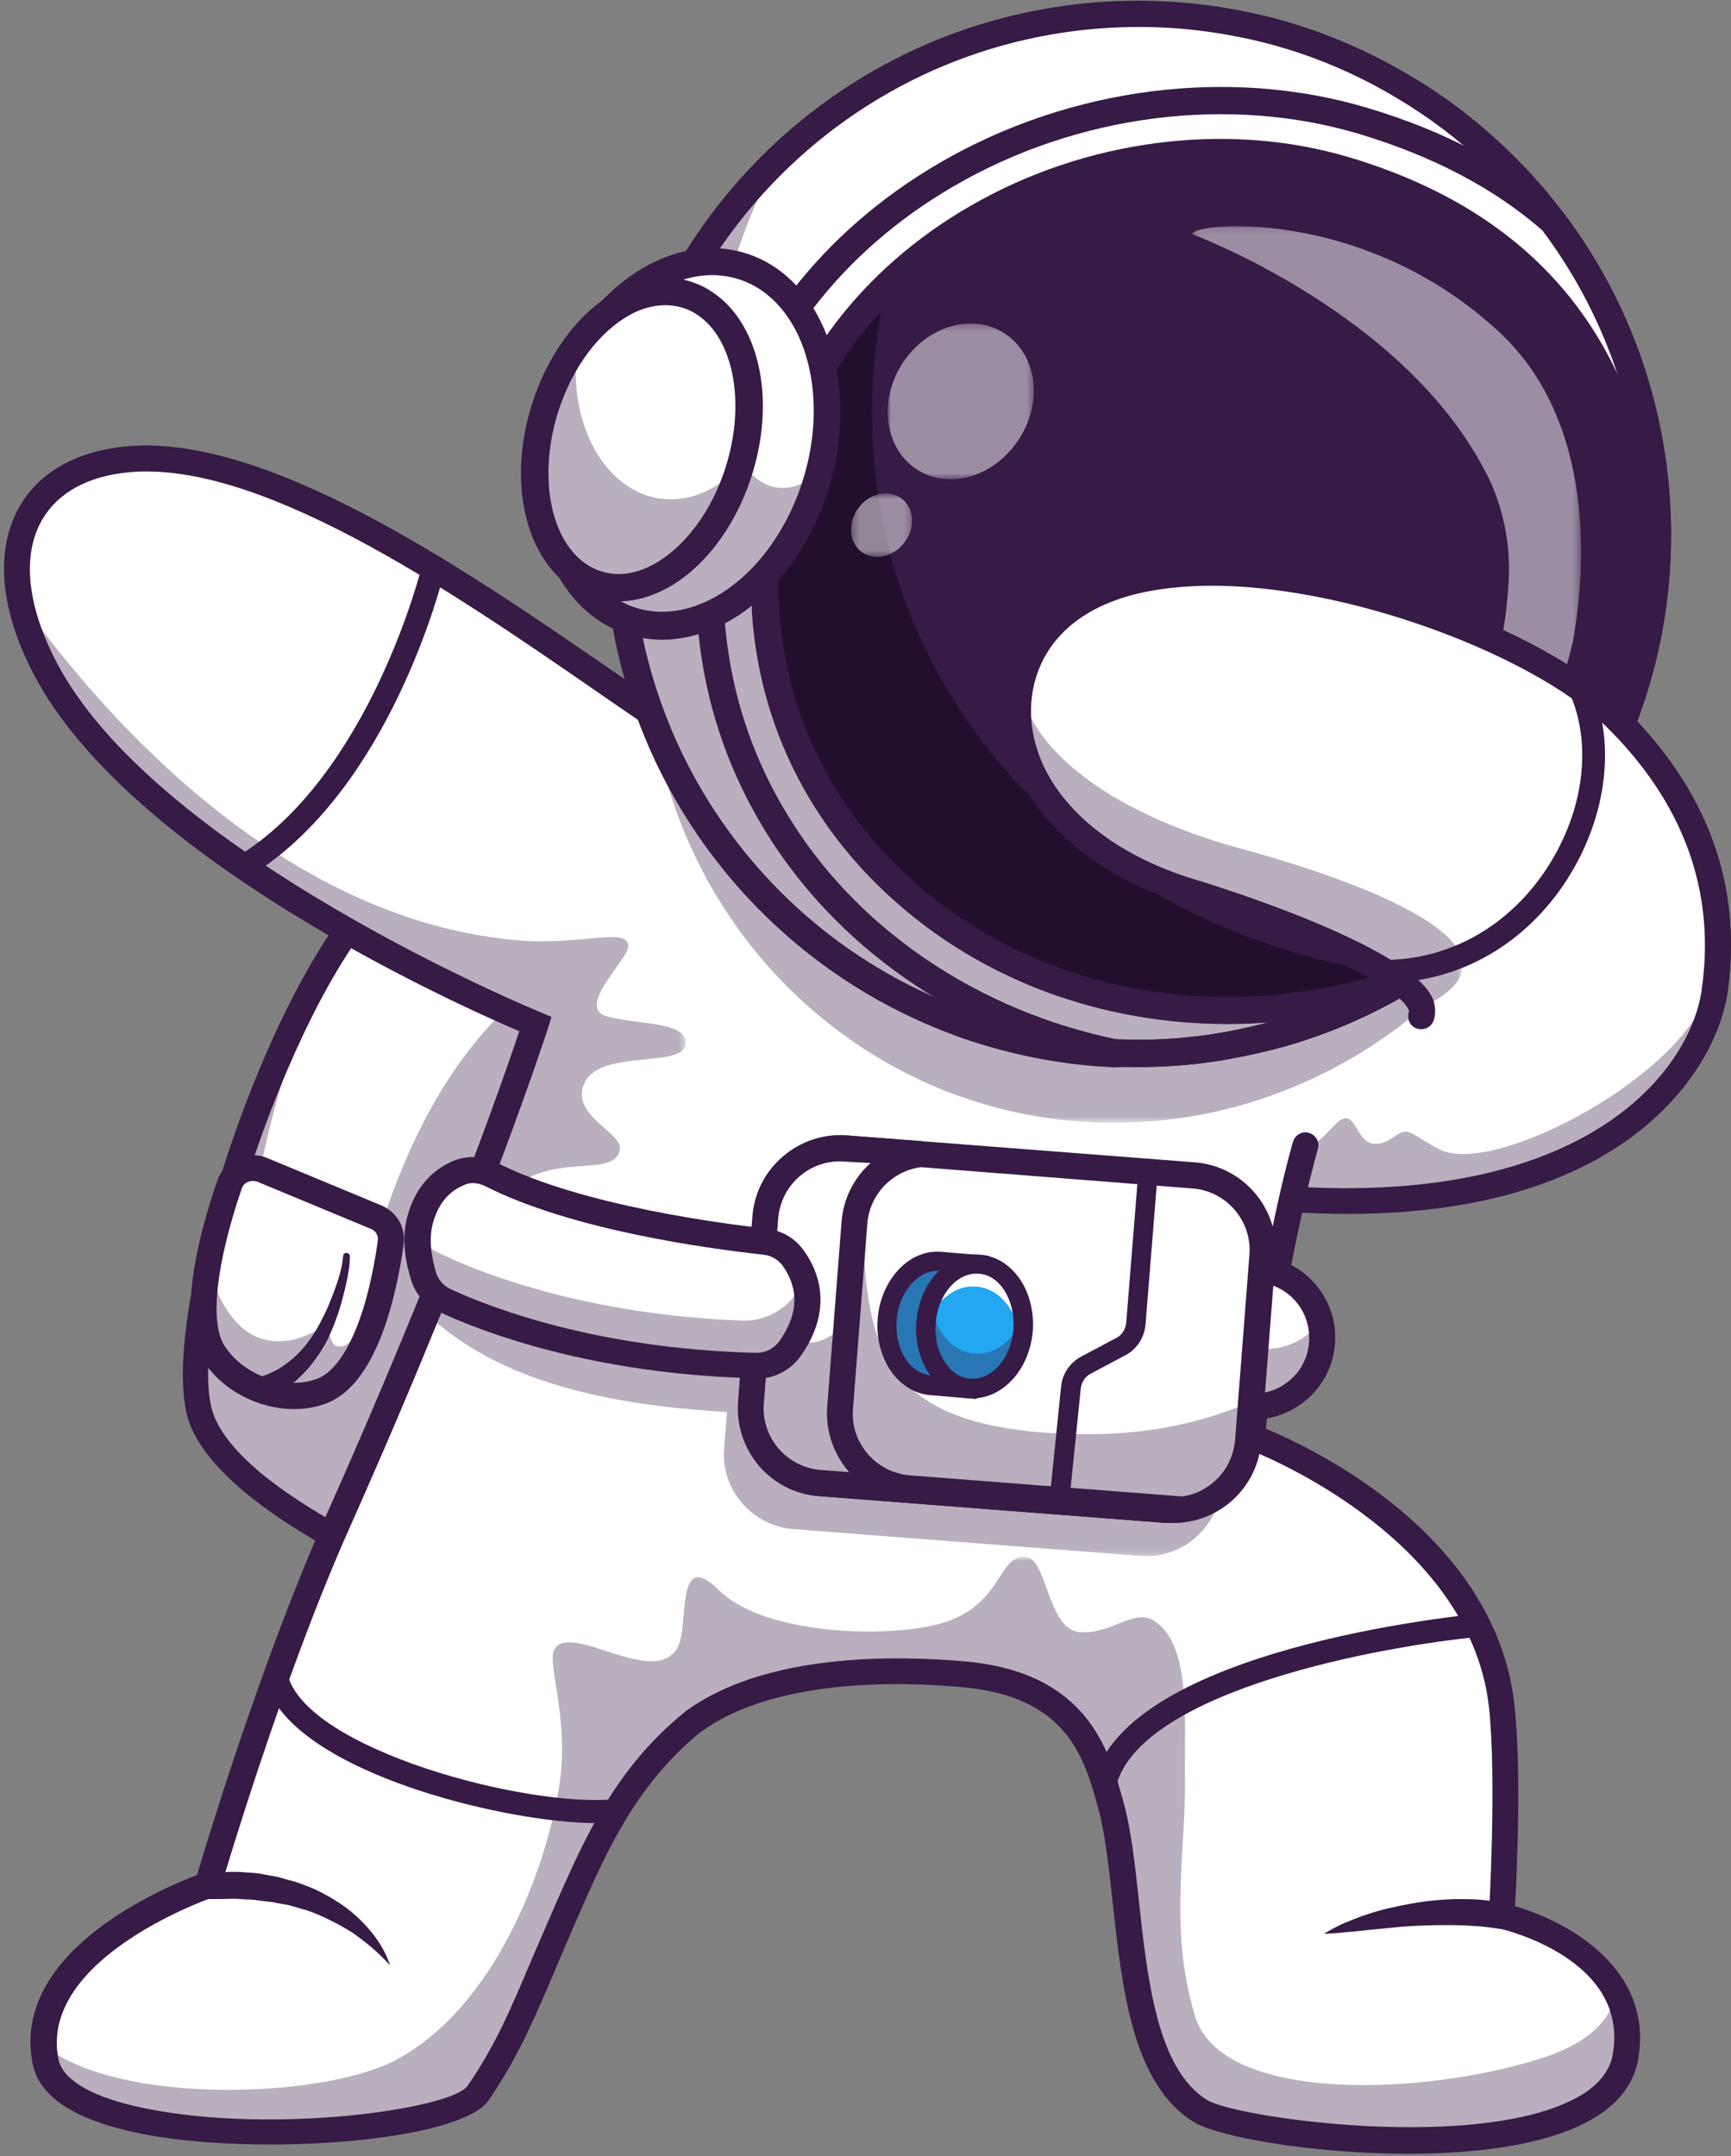 <svg xmlns="http://www.w3.org/2000/svg" width="269" height="335" viewBox="0 0 269 335" fill="none"><rect x="0" y="0" width="269" height="335" fill="#808080" stroke="none"/><path d="M113.305 142.238L110.3 152.922L108.797 158.375L82.588 252.362C82.588 252.362 76.3 250.192 68.064 246.63C66.451 245.907 64.781 245.184 63.056 244.405C50.202 238.45 35.122 229.825 31.449 220.811C25.94 207.344 42.3 156.984 57.547 140.179C64.503 132.444 84.925 135.338 99.059 138.51C100.617 138.844 102.12 139.233 103.511 139.567C109.354 140.958 113.305 142.238 113.305 142.238Z" fill="white"></path><g opacity="0.35"><mask id="mask0_30_817" style="mask-type:luminance" maskUnits="userSpaceOnUse" x="30" y="147" width="81" height="106"><path d="M30.336 147.246H110.3V252.362H30.336V147.246Z" fill="white"></path></mask><g mask="url(#mask0_30_817)"><path d="M110.3 152.922L108.797 158.376L87.986 232.997L82.588 252.362C82.588 252.362 82.477 252.307 82.198 252.251C82.143 252.251 82.032 252.195 81.976 252.14C81.92 252.14 81.809 252.084 81.753 252.084C81.698 252.084 81.642 252.028 81.586 252.028H81.531C81.419 251.973 81.308 251.917 81.141 251.917C81.086 251.917 81.086 251.917 81.03 251.862C80.919 251.806 80.807 251.806 80.696 251.75C80.529 251.695 80.362 251.639 80.195 251.583C80.084 251.528 79.917 251.472 79.806 251.416C79.639 251.361 79.528 251.305 79.361 251.249C79.194 251.194 78.971 251.083 78.804 251.027C78.415 250.86 77.969 250.693 77.524 250.526C77.135 250.359 76.745 250.248 76.3 250.025C75.799 249.858 75.298 249.636 74.742 249.413C72.739 248.634 70.513 247.688 68.064 246.631C67.619 246.408 67.118 246.241 66.618 246.019C66.284 245.852 65.95 245.74 65.616 245.573C64.781 245.184 63.947 244.794 63.056 244.405C50.202 238.451 35.122 229.825 31.449 220.811C26.942 209.737 37.181 173.623 49.478 151.809C41.577 171.731 36.569 194.323 39.963 202.67C41.632 206.788 56.546 199.22 58.549 192.654C63.668 175.682 73.573 154.981 93.383 147.302C93.884 147.079 102.509 151.253 110.3 152.922Z" fill="#371A45"></path></g></g><path d="M83.924 254.978L115.753 140.903L113.917 140.29C113.472 140.124 102.454 136.674 89.878 134.615C72.46 131.777 61.109 133.168 56.045 138.788C40.13 156.317 23.826 207.4 29.613 221.534C36.569 238.562 80.14 253.642 81.976 254.254L83.924 254.978ZM110.801 143.574L81.197 249.747C72.572 246.575 38.739 233.498 33.285 220.032C30.948 214.3 33.063 199.498 38.627 182.359C44.303 164.775 52.15 149.083 58.994 141.515C66.951 132.723 97.501 139.567 110.801 143.574Z" fill="#371A45"></path><path d="M40.742 181.747L58.437 189.092C59.995 189.76 60.941 191.374 60.719 193.099C59.829 199.331 57.102 213.577 49.923 216.192C43.969 218.362 36.401 215.413 33.174 210.127C29.557 204.228 33.452 190.651 35.734 184.029C36.401 181.914 38.739 180.912 40.742 181.747Z" fill="white"></path><g opacity="0.35"><mask id="mask1_30_817" style="mask-type:luminance" maskUnits="userSpaceOnUse" x="31" y="191" width="30" height="26"><path d="M31.672 191.652H60.775V216.86H31.672V191.652Z" fill="white"></path></mask><g mask="url(#mask1_30_817)"><path d="M60.719 193.043C59.829 199.276 57.102 213.521 49.923 216.137C43.969 218.307 36.401 215.358 33.174 210.071C30.948 206.454 31.56 199.888 32.896 193.878C32.729 197.05 33.285 199.832 34.343 201.947C40.575 213.855 50.87 205.619 50.87 205.619C50.87 205.619 51.203 208.569 52.094 209.014C55.822 210.906 59.105 198.274 60.663 191.708C60.775 192.097 60.775 192.598 60.719 193.043Z" fill="#371A45"></path></g></g><path d="M45.694 218.919C47.364 218.919 49.033 218.64 50.591 218.084C58.549 215.19 61.609 201.335 62.722 193.377C63.112 190.762 61.665 188.258 59.216 187.256L41.521 179.911C40.074 179.298 38.405 179.354 36.902 179.966C35.455 180.634 34.343 181.858 33.786 183.361C30.614 192.598 27.609 204.952 31.449 211.184C34.398 215.97 40.13 218.919 45.694 218.919ZM39.295 183.472C39.518 183.472 39.74 183.528 39.963 183.583L57.658 190.929C58.382 191.207 58.827 191.986 58.716 192.765C57.046 204.618 53.485 212.686 49.2 214.244C44.303 216.025 37.737 213.632 34.843 209.014C32.562 205.341 33.619 196.215 37.57 184.641C37.737 184.195 38.071 183.806 38.516 183.639C38.794 183.528 39.017 183.472 39.295 183.472Z" fill="#371A45"></path><path d="M40.297 217.528C40.742 217.416 41.02 217.361 41.354 217.249C41.632 217.138 41.966 217.027 42.244 216.915C42.801 216.637 43.357 216.359 43.914 216.025C44.971 215.357 45.917 214.634 46.752 213.799C48.477 212.13 49.812 210.182 50.87 208.179C51.37 207.122 51.816 206.12 52.205 205.007C52.595 203.95 52.929 202.893 53.207 201.835C53.485 200.778 53.763 199.665 53.986 198.552C54.097 197.996 54.153 197.439 54.264 196.883C54.32 196.326 54.375 195.77 54.375 195.158C54.375 194.88 54.097 194.657 53.819 194.657C53.541 194.657 53.318 194.88 53.318 195.158V195.213C53.262 195.658 53.207 196.215 53.096 196.716C52.984 197.217 52.873 197.773 52.706 198.274C52.428 199.276 52.038 200.333 51.649 201.334C51.259 202.336 50.87 203.338 50.369 204.284C49.924 205.23 49.423 206.176 48.866 207.066C47.753 208.847 46.418 210.405 44.804 211.629C44.025 212.241 43.19 212.798 42.3 213.187C41.855 213.41 41.41 213.577 40.965 213.744C40.742 213.799 40.519 213.855 40.297 213.911C40.074 213.966 39.852 214.022 39.74 214.022C38.739 214.022 37.96 214.857 38.015 215.858C38.015 216.86 38.85 217.639 39.852 217.583C39.963 217.583 40.074 217.583 40.13 217.528H40.297Z" fill="#371A45"></path><path d="M85.871 146.857C83.757 145.799 81.587 144.853 79.416 143.852C77.246 142.906 75.076 141.96 72.85 141.125C70.624 140.29 68.398 139.456 66.061 138.732C63.78 138.009 61.443 137.397 58.938 137.007C57.825 136.84 56.824 137.619 56.657 138.677C56.49 139.79 57.269 140.791 58.326 140.958C58.382 140.958 58.438 140.958 58.438 140.958C60.608 141.125 62.889 141.57 65.115 142.127C67.341 142.628 69.567 143.295 71.793 143.963C74.019 144.631 76.244 145.41 78.415 146.189C80.585 146.968 82.811 147.803 84.981 148.693C85.537 148.916 86.094 148.637 86.316 148.137C86.595 147.691 86.372 147.079 85.871 146.857Z" fill="#371A45"></path><path d="M187.481 153.145C185.256 158.153 182.028 163.161 181.026 165.777L186.257 175.014L192.211 185.475C195.216 185.809 198.054 186.087 200.837 186.254C250.306 189.315 264.83 165.443 266.444 153.98C269.671 131.387 256.761 117.03 250.807 111.187C249.917 110.297 248.859 109.407 247.746 108.516C228.103 92.991 176.575 78.523 161.717 99.168C153.315 110.798 159.102 130.719 185.2 138.566C191.544 140.513 190.264 146.857 187.481 153.145Z" fill="white"></path><g opacity="0.35"><mask id="mask2_30_817" style="mask-type:luminance" maskUnits="userSpaceOnUse" x="181" y="143" width="86" height="44"><path d="M181.026 143.407H266.944V186.533H181.026V143.407Z" fill="white"></path></mask><g mask="url(#mask2_30_817)"><path d="M184.031 159.934C182.696 162.326 181.583 164.385 181.026 165.776L192.211 185.475C248.637 191.986 264.719 166.055 266.444 153.979C267 150.196 267.056 146.69 266.833 143.351C266.778 144.019 265.553 153.033 265.386 153.701C262.27 166.667 232.332 182.916 223.707 178.575C221.593 177.518 219.979 176.238 218.977 175.904C217.197 175.292 216.306 177.852 213.524 177.685C210.964 177.518 210.742 173.233 208.794 173.789C207.236 174.235 205.288 178.074 203.007 177.907L184.031 159.934Z" fill="#371A45"></path></g></g><path d="M209.406 188.591C226.378 188.591 240.345 185.197 250.918 178.464C262.326 171.174 267.445 161.213 268.447 154.313C270.84 137.619 265.386 122.651 252.198 109.796C239.845 97.665 206.902 85.145 182.974 87.204C172.29 88.094 164.611 91.767 160.048 98.055C155.986 103.731 154.984 111.02 157.377 118.032C160.827 128.16 170.732 136.34 184.588 140.569C199.445 145.076 216.807 152.533 218.866 156.762C218.977 156.984 218.977 157.096 218.977 157.151C218.588 158.209 219.089 159.377 220.146 159.767C221.203 160.156 222.372 159.655 222.761 158.598C223.039 157.819 223.262 156.539 222.539 154.981C218.476 146.634 187.148 137.119 185.812 136.729C173.236 132.945 164.277 125.655 161.272 116.808C159.324 111.02 160.103 105.066 163.387 100.448C167.226 95.161 173.904 92.045 183.364 91.266C205.845 89.319 237.897 101.449 249.416 112.745C261.602 124.654 266.666 138.51 264.44 153.813C262.604 166.778 245.187 189.704 192.434 183.583C191.321 183.472 190.319 184.251 190.208 185.364C190.097 186.477 190.876 187.479 191.989 187.59C198.11 188.202 203.897 188.591 209.406 188.591Z" fill="#371A45"></path><path d="M3.181 93.269C3.848 96.942 5.351 100.893 7.632 105.011C24.438 135.282 83.311 159.321 83.311 159.321C83.311 159.321 79.973 169.783 72.739 188.48C72.572 188.925 72.405 189.37 72.238 189.816C70.012 195.547 67.397 202.002 64.447 209.125C60.997 217.472 56.991 226.765 52.483 236.837C41.688 261.099 32.339 293.095 32.339 293.095C32.339 293.095 6.464 301.887 6.853 317.858C6.853 318.693 6.965 319.583 7.132 320.473C10.192 335.832 69.4 332.604 74.352 325.315C80.306 316.634 82.699 309.066 88.542 295.822C92.883 286.028 97.501 275.901 107.629 267.665C119.092 259.262 137.9 259.151 150.031 260.264C167.504 261.878 170.398 272.673 172.624 280.519C176.296 293.541 174.071 320.362 186.535 328.041C193.324 332.215 249.36 338.725 252.643 319.472C253.311 315.577 252.588 312.293 251.141 309.567C246.355 300.608 233.39 297.714 233.39 297.714C233.39 297.714 234.669 276.68 233.39 265.05C230.218 236.447 194.604 223.315 194.604 223.315C194.604 223.315 194.715 220.533 196.051 211.573C197.72 200.5 199.445 191.93 200.781 186.254C202.005 180.801 202.895 177.963 202.895 177.963L206.179 168.336L208.015 162.883L187.426 153.145L109.465 116.307C106.905 114.749 104.123 112.857 101.063 110.798C77.969 95.161 42.189 68.284 18.539 71.623C6.519 73.403 1.01 81.806 3.181 93.269Z" fill="white"></path><g opacity="0.35"><mask id="mask3_30_817" style="mask-type:luminance" maskUnits="userSpaceOnUse" x="3" y="93" width="104" height="98"><path d="M3.181 93.269H106.516V190.15H3.181V93.269Z" fill="white"></path></mask><g mask="url(#mask3_30_817)"><path d="M3.181 93.269C3.849 96.942 5.351 100.893 7.633 105.011C24.438 135.282 83.312 159.321 83.312 159.321C83.312 159.321 79.973 169.783 72.739 188.48L76.523 190.205C80.863 176.739 95.387 184.084 96.333 178.631C96.834 175.904 88.264 173.233 90.935 168.058C93.606 162.883 106.794 166.11 106.572 161.937C106.405 158.709 99.282 159.21 94.385 157.93C89.489 156.65 97.001 149.639 97.557 147.358C98.392 143.796 90.49 146.857 81.03 146.133C42.078 143.128 13.364 107.737 3.181 93.269Z" fill="#371A45"></path></g></g><g opacity="0.35"><mask id="mask4_30_817" style="mask-type:luminance" maskUnits="userSpaceOnUse" x="6" y="241" width="247" height="92"><path d="M6.853 241.901H252.922V332.604H6.853V241.901Z" fill="white"></path></mask><g mask="url(#mask4_30_817)"><path d="M6.853 317.802C6.853 318.637 6.964 319.527 7.131 320.417C10.192 335.776 69.4 332.548 74.352 325.259C80.306 316.578 82.699 309.01 88.542 295.766C92.882 285.972 97.501 275.845 107.629 267.609C119.092 259.206 137.9 259.095 150.031 260.208C167.504 261.822 170.398 272.617 172.624 280.463C176.296 293.485 174.07 320.306 186.535 327.985C193.324 332.159 249.36 338.669 252.643 319.416C253.311 315.52 252.587 312.237 251.141 309.511C250.529 313.183 247.691 317.19 239.455 319.805C221.036 325.648 189.93 326.761 185.756 313.35C181.583 299.94 184.309 287.642 184.142 276.234C184.031 267.164 185.144 255.367 179.246 251.75C176.129 249.858 172.401 254.143 167.56 253.53C162.774 252.918 162.719 242.012 159.324 241.845C155.151 241.622 155.763 249.023 147.026 251.972C139.125 254.643 118.925 254.198 111.747 247.075C104.902 240.287 107.128 252.362 105.347 255.867C101.841 262.601 88.041 251.416 86.038 256.535C85.148 258.872 88.542 267.553 86.873 277.681C84.814 290.368 76.912 312.07 61.22 320.195C50.146 325.926 18.65 327.206 6.853 317.802Z" fill="#371A45"></path></g></g><path d="M218.81 334.608C228.548 334.608 238.342 333.495 245.187 330.378C250.696 327.874 253.867 324.313 254.591 319.806C256.928 306.005 243.907 298.604 235.448 296.156C235.727 290.925 236.45 274.676 235.337 264.827C232.388 238.284 203.619 224.817 196.719 221.979C196.886 220.366 197.219 217.249 198.054 211.852C201.226 190.595 204.787 178.631 204.787 178.519C205.121 177.462 204.509 176.349 203.452 176.015C202.395 175.682 201.282 176.294 200.948 177.351C200.781 177.852 197.331 189.704 194.103 211.24C192.768 220.199 192.601 223.092 192.601 223.204L192.545 224.65L193.936 225.151C194.27 225.262 228.381 238.173 231.386 265.217C232.611 276.513 231.386 297.325 231.386 297.492L231.275 299.216L232.944 299.606C233.779 299.773 253.144 304.392 250.64 319.082C250.139 322.198 247.746 324.758 243.517 326.65C227.157 334.051 191.877 328.932 187.593 326.261C179.802 321.475 178.3 307.452 176.964 295.099C176.352 289.423 175.74 284.025 174.571 279.907L174.516 279.685C172.29 271.783 168.951 259.93 150.254 258.149C139.236 257.148 118.869 256.758 106.46 265.94L106.405 265.996C95.721 274.621 90.99 285.416 86.761 294.876C85.259 298.326 83.924 301.387 82.755 304.113C79.416 312.015 77.023 317.747 72.683 324.035C70.234 327.652 42.523 331.658 22.49 327.541C14.477 325.927 9.747 323.2 9.079 319.917C5.963 304.225 32.673 294.932 32.951 294.82L33.953 294.486L34.231 293.485C34.343 293.151 43.636 261.321 54.264 237.505C75.465 189.927 85.036 160.101 85.148 159.767L85.704 157.986L83.979 157.263C83.423 157.04 25.55 133.168 9.302 103.842C4.46 95.05 3.348 87.093 6.186 81.417C8.356 77.132 12.696 74.35 18.817 73.515C39.295 70.621 70.123 91.823 92.604 107.348C98.391 111.354 103.845 115.083 108.352 117.921C109.298 118.533 110.522 118.199 111.135 117.253C111.747 116.307 111.413 115.083 110.467 114.471C106.015 111.744 100.617 107.96 94.886 104.009C71.848 88.15 40.241 66.392 18.205 69.508C10.748 70.566 5.295 74.071 2.568 79.58C-0.882 86.481 0.287 95.773 5.796 105.79C21.321 133.724 70.624 155.927 80.696 160.212C78.359 167.223 68.788 194.935 50.536 235.78C40.853 257.537 32.284 285.694 30.614 291.315C25.328 293.318 1.623 303.223 5.073 320.64C6.074 325.76 11.639 329.377 21.655 331.436C39.239 335.053 71.459 332.882 75.966 326.261C80.473 319.639 82.978 313.796 86.427 305.671C87.596 302.945 88.876 299.884 90.378 296.49C94.385 287.419 98.948 277.181 108.853 269.112C120.205 260.821 139.403 261.154 149.864 262.156C165.835 263.659 168.506 273.118 170.62 280.742L170.676 280.964C171.733 284.804 172.29 289.979 172.902 295.488C174.349 308.788 175.963 323.812 185.478 329.655C189.039 331.937 203.841 334.608 218.81 334.608Z" fill="#371A45"></path><g opacity="0.35"><mask id="mask5_30_817" style="mask-type:luminance" maskUnits="userSpaceOnUse" x="101" y="87" width="147" height="88"><path d="M101.118 87.148H247.746V174.402H101.118V87.148Z" fill="white"></path></mask><g mask="url(#mask5_30_817)"><path d="M101.118 109.073C104.401 136.84 122.041 159.043 145.579 168.948C146.859 169.505 148.195 170.006 149.53 170.451C153.203 171.731 156.987 172.732 160.882 173.4C164.11 173.956 167.393 174.29 170.732 174.402C174.571 174.513 178.522 174.346 182.473 173.845C183.753 173.678 185.033 173.456 186.257 173.233C186.313 173.233 186.313 173.233 186.368 173.233C188.984 172.732 191.599 172.12 194.103 171.341C198.332 170.061 202.339 168.448 206.178 166.5C213.691 162.716 220.479 157.652 226.267 151.698C237.897 139.734 245.632 123.93 247.691 106.736C228.047 91.266 176.519 76.742 161.661 97.387C153.259 109.017 159.046 128.939 185.144 136.785C191.543 138.732 190.208 145.076 187.426 151.364L109.465 114.526C106.961 112.968 104.179 111.132 101.118 109.073Z" fill="#371A45"></path></g></g><path d="M234.002 139.901C224.486 149.472 212.522 156.706 198.945 160.546C196.162 161.325 193.38 161.993 190.486 162.494C189.095 162.716 187.648 162.939 186.202 163.106C181.861 163.606 177.576 163.773 173.347 163.606C169.675 163.439 166.113 163.05 162.608 162.438C158.378 161.659 154.205 160.601 150.198 159.21C148.752 158.709 147.305 158.153 145.858 157.541C119.76 146.69 100.117 122.428 96.611 92.379C91.38 48.085 123.099 7.964 167.393 2.733C175.907 1.731 184.31 2.121 192.323 3.679C193.269 3.846 194.215 4.068 195.105 4.291C197.609 4.847 200.058 5.571 202.45 6.35C208.015 8.186 213.301 10.69 218.254 13.639C223.206 16.589 227.881 20.095 232.054 24.045C233.39 25.325 234.67 26.605 235.949 27.941C237.841 29.944 239.622 32.058 241.291 34.284C249.638 45.358 255.259 58.713 256.984 73.459C259.989 98.945 250.807 123.04 234.002 139.901Z" fill="white"></path><path d="M176.742 163.829C179.914 163.829 183.085 163.662 186.257 163.272C187.815 163.105 189.262 162.883 190.542 162.66C193.38 162.159 196.218 161.547 199.056 160.713C212.3 156.929 224.431 149.806 234.169 140.012C251.753 122.372 260.156 98.055 257.262 73.404C255.593 59.102 250.139 45.525 241.514 34.117C239.9 31.947 238.064 29.777 236.172 27.718C234.948 26.382 233.612 25.047 232.277 23.823C228.048 19.872 223.373 16.366 218.421 13.361C213.413 10.356 208.071 7.908 202.562 6.016C200.169 5.237 197.665 4.513 195.216 3.957C194.215 3.734 193.324 3.512 192.378 3.345C184.198 1.731 175.796 1.453 167.393 2.399C123.043 7.63 91.213 47.917 96.444 92.268C99.838 121.315 118.758 146.356 145.802 157.597C147.249 158.209 148.696 158.765 150.143 159.266C154.205 160.713 158.378 161.77 162.608 162.549C166.169 163.161 169.842 163.606 173.403 163.718C174.46 163.829 175.629 163.829 176.742 163.829ZM233.835 139.734C224.152 149.472 212.077 156.595 198.889 160.323C196.107 161.102 193.269 161.77 190.431 162.215C189.151 162.438 187.76 162.66 186.202 162.827C181.917 163.328 177.632 163.495 173.403 163.328C169.842 163.161 166.225 162.772 162.663 162.16C158.49 161.436 154.316 160.323 150.254 158.932C148.807 158.431 147.36 157.875 145.914 157.263C118.981 146.078 100.172 121.148 96.778 92.268C91.603 48.14 123.266 8.075 167.338 2.844C175.684 1.842 184.087 2.176 192.211 3.79C193.102 3.957 193.992 4.179 194.994 4.402C197.442 4.959 199.946 5.682 202.339 6.461C207.848 8.297 213.134 10.746 218.143 13.751C223.095 16.7 227.714 20.206 231.943 24.157C233.278 25.436 234.614 26.716 235.838 28.052C237.73 30.111 239.511 32.225 241.18 34.395C249.75 45.747 255.147 59.269 256.817 73.459C259.655 98.055 251.308 122.205 233.835 139.734Z" fill="#371A45"></path><g opacity="0.35"><mask id="mask6_30_817" style="mask-type:luminance" maskUnits="userSpaceOnUse" x="96" y="24" width="152" height="140"><path d="M96.055 24.546H247.357V163.662H96.055V24.546Z" fill="white"></path></mask><g mask="url(#mask6_30_817)"><path d="M96.611 92.323C100.117 122.372 119.76 146.634 145.858 157.485C147.305 158.097 148.752 158.654 150.198 159.155C154.205 160.546 158.378 161.659 162.608 162.382C166.113 162.994 169.73 163.384 173.347 163.551C177.576 163.718 181.861 163.551 186.202 163.05C187.648 162.883 189.04 162.66 190.486 162.438C193.38 161.937 196.162 161.269 198.945 160.49C212.522 156.65 224.431 149.416 234.002 139.845C239.233 134.614 243.74 128.605 247.357 122.15C238.064 131.053 226.601 137.842 213.635 141.459C210.853 142.238 208.071 142.906 205.177 143.407C203.786 143.629 202.339 143.852 200.892 144.019C196.552 144.52 192.267 144.687 188.038 144.52C184.365 144.353 180.804 143.963 177.298 143.351C173.069 142.572 168.896 141.515 164.889 140.123C163.442 139.623 161.995 139.066 160.549 138.454C134.45 127.603 114.807 103.341 111.302 73.292C109.243 55.764 112.971 38.847 120.984 24.546C103.289 41.462 93.495 66.169 96.611 92.323Z" fill="#371A45"></path></g></g><path d="M176.742 165.276C179.969 165.276 183.197 165.109 186.424 164.719C188.038 164.497 189.485 164.33 190.765 164.107C193.658 163.606 196.552 162.939 199.39 162.16C212.856 158.32 225.21 151.03 235.115 141.07C252.977 123.096 261.547 98.389 258.597 73.292C256.872 58.769 251.363 44.913 242.571 33.338C240.902 31.112 239.066 28.942 237.118 26.828C235.838 25.492 234.503 24.157 233.167 22.821C228.882 18.815 224.152 15.197 219.089 12.193C213.969 9.132 208.571 6.628 202.951 4.736C200.503 3.901 197.999 3.234 195.439 2.621C194.437 2.399 193.491 2.176 192.545 2.009C184.254 0.396 175.684 0.062 167.115 1.063C121.986 6.35 89.6 47.417 94.886 92.546C98.336 122.094 117.59 147.58 145.135 159.043C146.581 159.655 148.084 160.212 149.531 160.713C153.704 162.159 157.933 163.272 162.218 164.051C165.891 164.719 169.563 165.109 173.18 165.22C174.46 165.276 175.573 165.276 176.742 165.276ZM232.833 138.732C223.318 148.304 211.465 155.259 198.499 158.932C195.773 159.711 192.99 160.323 190.208 160.824C188.928 161.047 187.593 161.269 186.035 161.436C181.861 161.937 177.632 162.104 173.459 161.937C169.953 161.77 166.391 161.436 162.886 160.768C158.768 160.045 154.706 158.988 150.699 157.597C149.252 157.096 147.861 156.539 146.47 155.983C120.038 144.965 101.563 120.536 98.225 92.101C93.105 48.752 124.212 9.41 167.56 4.291C175.796 3.345 183.976 3.623 191.989 5.181C192.879 5.348 193.769 5.515 194.715 5.793C197.164 6.35 199.557 7.017 201.894 7.852C207.292 9.633 212.522 12.081 217.419 15.031C222.26 17.924 226.823 21.374 230.941 25.27C232.277 26.494 233.557 27.829 234.781 29.109C236.673 31.112 238.398 33.227 240.012 35.342C248.414 46.471 253.756 59.77 255.37 73.737C258.208 97.777 249.972 121.482 232.833 138.732Z" fill="#371A45"></path><path d="M176.742 165.777C179.969 165.777 183.252 165.61 186.48 165.22C188.094 164.997 189.54 164.831 190.876 164.552C193.77 164.052 196.719 163.384 199.557 162.605C213.134 158.765 225.544 151.42 235.504 141.403C253.478 123.318 262.103 98.5 259.098 73.237C257.373 58.602 251.809 44.746 242.961 33.06C241.291 30.834 239.455 28.664 237.508 26.549C236.228 25.214 234.892 23.823 233.501 22.543C229.161 18.481 224.431 14.864 219.311 11.859C214.192 8.798 208.738 6.238 203.062 4.346C200.614 3.512 198.054 2.788 195.55 2.232C194.549 2.009 193.603 1.787 192.657 1.62C184.31 0.006 175.684 -0.328 167.115 0.674C121.707 6.016 89.154 47.306 94.496 92.657C98.002 122.372 117.367 148.025 145.023 159.544C146.47 160.156 147.973 160.713 149.475 161.269C153.648 162.716 157.933 163.829 162.218 164.608C165.891 165.276 169.619 165.665 173.292 165.832C174.405 165.721 175.573 165.777 176.742 165.777ZM232.499 138.399C223.039 147.914 211.242 154.87 198.388 158.487C195.661 159.266 192.879 159.878 190.152 160.379C188.873 160.601 187.537 160.824 185.979 160.991C181.806 161.492 177.632 161.659 173.459 161.436C169.953 161.325 166.447 160.935 162.997 160.323C158.935 159.6 154.873 158.542 150.922 157.151C149.531 156.651 148.084 156.094 146.693 155.538C120.428 144.631 102.064 120.313 98.725 92.045C93.662 48.975 124.601 9.855 167.616 4.736C175.796 3.79 183.976 4.068 191.878 5.626C192.768 5.793 193.658 5.96 194.604 6.183C197.053 6.739 199.445 7.407 201.783 8.186C207.125 9.967 212.3 12.36 217.197 15.309C222.038 18.202 226.545 21.597 230.663 25.492C231.999 26.716 233.278 27.996 234.447 29.276C236.339 31.279 238.064 33.394 239.622 35.453C248.025 46.526 253.255 59.715 254.925 73.57C257.707 97.665 249.527 121.259 232.499 138.399Z" fill="#371A45"></path><path d="M217.642 152.588C162.886 170.896 107.852 130.107 120.706 74.405C129.442 36.51 173.347 15.809 209.184 26.605C235.282 34.451 257.318 53.482 256.26 97.276C256.26 97.276 252.81 116.585 244.018 127.547C235.282 138.51 224.931 147.691 224.931 147.691L217.642 152.588Z" fill="#371A45"></path><path d="M120.706 74.405C107.852 130.107 162.886 170.896 217.642 152.588L219.144 151.587C166.558 145.799 125.658 101.227 137.622 44.634C129.442 52.648 123.432 62.719 120.706 74.405Z" fill="#220F2D"></path><path d="M176.742 165.777C179.969 165.777 183.252 165.61 186.48 165.22C188.094 164.998 189.54 164.831 190.876 164.552C193.769 164.052 196.719 163.384 199.557 162.605C213.134 158.765 225.544 151.42 235.504 141.404C253.478 123.318 262.103 98.5 259.098 73.237C257.373 58.602 251.809 44.746 242.961 33.06L242.85 32.893L242.683 32.726C234.614 25.715 224.486 20.317 212.467 16.756C191.098 10.356 166.28 13.528 146.081 25.27C127.495 36.065 114.807 52.648 110.356 72.068C105.514 93.158 108.742 113.302 119.76 130.441C131.279 148.359 150.644 161.214 172.958 165.721L173.292 165.777C174.405 165.721 175.573 165.777 176.742 165.777ZM232.499 138.399C223.039 147.914 211.242 154.87 198.388 158.487C195.661 159.266 192.879 159.878 190.152 160.379C188.873 160.602 187.537 160.824 185.979 160.991C181.861 161.492 177.743 161.659 173.626 161.492C152.536 157.152 134.172 145.021 123.321 128.104C112.915 111.967 109.91 92.936 114.473 73.014C118.703 54.762 130.667 39.126 148.195 28.942C167.393 17.757 190.987 14.752 211.242 20.818C222.539 24.212 232.165 29.221 239.678 35.787C247.969 46.805 253.2 59.937 254.814 73.738C257.707 97.666 249.527 121.26 232.499 138.399Z" fill="#371A45"></path><path d="M190.765 159.099C199.891 159.099 209.184 157.597 218.31 154.536L218.588 154.425L226.378 149.25C226.823 148.86 236.951 139.79 245.743 128.827C254.702 117.587 258.264 98.389 258.375 97.61L258.431 97.276C259.376 58.935 243.016 34.451 209.851 24.491C190.82 18.759 168.673 21.597 150.588 32.114C134.005 41.741 122.653 56.598 118.647 73.904C112.86 98.889 120.094 122.818 138.513 139.511C152.647 152.366 171.288 159.099 190.765 159.099ZM216.696 150.641C189.707 159.6 160.882 154.146 141.406 136.395C124.156 120.759 117.367 98.278 122.82 74.85C126.549 58.713 137.177 44.801 152.758 35.787C169.786 25.881 190.709 23.21 208.627 28.552C239.678 37.846 255.036 60.883 254.201 96.998C253.868 98.834 250.362 116.307 242.46 126.212C234.391 136.284 224.82 145.02 223.707 146.022L216.696 150.641Z" fill="#371A45"></path><path d="M86.984 85.089C88.987 90.209 92.382 94.16 96.945 96.052C107.684 100.503 120.761 91.989 126.215 77.02C126.66 75.796 127.049 74.572 127.383 73.292C130.945 59.492 126.493 45.914 116.644 41.796C105.904 37.345 92.827 45.858 87.374 60.827C84.257 69.453 84.313 78.245 86.984 85.089Z" fill="white"></path><g opacity="0.35"><mask id="mask7_30_817" style="mask-type:luminance" maskUnits="userSpaceOnUse" x="86" y="70" width="42" height="28"><path d="M86.928 70.733H127.328V97.276H86.928V70.733Z" fill="white"></path></mask><g mask="url(#mask7_30_817)"><path d="M86.984 85.09C88.988 90.209 92.382 94.16 96.945 96.052C107.685 100.503 120.762 91.99 126.215 77.021C126.66 75.796 127.05 74.572 127.384 73.293C124.824 75.518 119.537 78.523 114.641 71.067L102.287 70.733C102.287 70.733 92.772 76.186 86.984 85.09Z" fill="#371A45"></path></g></g><path d="M102.899 99.391C105.57 99.391 108.352 98.778 111.079 97.61C118.536 94.327 124.768 87.093 128.162 77.8C133.95 61.773 129.108 44.801 117.423 39.905C112.748 37.957 107.573 38.124 102.454 40.35C94.997 43.633 88.765 50.867 85.37 60.16C79.583 76.186 84.369 93.158 96.11 98.055C98.336 98.945 100.617 99.391 102.899 99.391ZM110.634 42.742C112.414 42.742 114.14 43.076 115.809 43.744C125.491 47.751 129.275 62.386 124.212 76.242C121.262 84.366 115.753 90.821 109.41 93.603C105.403 95.384 101.341 95.495 97.779 94.049C88.097 90.042 84.313 75.407 89.377 61.551C92.326 53.427 97.835 46.972 104.179 44.189C106.349 43.243 108.519 42.742 110.634 42.742Z" fill="#371A45"></path><path d="M82.087 71.289C81.698 83.698 89.21 92.657 98.892 91.322C108.575 89.986 116.755 78.857 117.144 66.503C117.534 54.094 110.022 45.135 100.339 46.471C90.657 47.806 82.477 58.88 82.087 71.289Z" fill="white"></path><path d="M97 91.711C97.612 91.711 98.28 91.656 98.948 91.6C108.742 90.264 116.977 79.024 117.367 66.559C117.59 59.548 115.308 53.427 111.19 49.643C108.13 46.86 104.346 45.692 100.339 46.248C90.545 47.584 82.31 58.824 81.92 71.289C81.698 78.3 83.979 84.422 88.097 88.206C90.601 90.543 93.662 91.711 97 91.711ZM102.231 46.526C105.403 46.526 108.408 47.695 110.856 49.921C114.919 53.593 117.144 59.603 116.922 66.504C116.532 78.801 108.408 89.819 98.837 91.155C94.942 91.711 91.269 90.543 88.32 87.872C84.257 84.199 82.031 78.189 82.254 71.289C82.644 58.991 90.768 47.973 100.339 46.638C101.007 46.582 101.619 46.526 102.231 46.526Z" fill="#371A45"></path><g opacity="0.35"><mask id="mask8_30_817" style="mask-type:luminance" maskUnits="userSpaceOnUse" x="83" y="54" width="33" height="38"><path d="M83.924 54.428H115.865V91.322H83.924V54.428Z" fill="white"></path></mask><g mask="url(#mask8_30_817)"><path d="M111.469 83.531C113.917 79.914 115.364 75.629 115.865 71.345C109.632 79.079 100.284 79.747 94.329 72.624C90.49 68.006 88.876 61.161 89.655 54.484C89.266 54.985 88.876 55.485 88.487 56.042C82.31 65.224 82.421 78.801 88.765 86.425C95.109 93.993 105.292 92.713 111.469 83.531Z" fill="#371A45"></path></g></g><path d="M96.055 93.436C98.058 93.436 100.117 92.991 102.176 92.101C108.241 89.485 113.527 83.142 116.365 75.24C121.207 61.773 117.757 48.14 108.519 44.189C105.013 42.687 101.174 42.798 97.334 44.523C91.269 47.139 85.982 53.482 83.144 61.384C78.303 74.85 81.753 88.484 90.991 92.435C92.604 93.102 94.274 93.436 96.055 93.436ZM103.4 47.417C104.568 47.417 105.737 47.639 106.85 48.084C113.917 51.089 116.365 62.608 112.359 73.793C109.91 80.638 105.459 85.98 100.506 88.206C97.724 89.43 95.053 89.485 92.66 88.484C85.593 85.479 83.144 73.96 87.151 62.775C89.6 55.931 94.051 50.589 99.004 48.363C100.45 47.751 101.953 47.417 103.4 47.417Z" fill="#371A45"></path><g opacity="0.5"><mask id="mask9_30_817" style="mask-type:luminance" maskUnits="userSpaceOnUse" x="185" y="35" width="61" height="93"><path d="M185.256 35.119H245.632V127.714H185.256V35.119Z" fill="white"></path></mask><g mask="url(#mask9_30_817)"><path d="M185.311 36.399C185.311 36.399 218.198 48.585 230.885 73.404L230.941 73.459C233.612 78.69 234.781 84.533 234.447 90.376C234.002 98.111 232.555 103.397 231.052 107.96C226.601 121.927 221.926 127.603 221.926 127.603C232.221 122.762 239.344 115.806 243.183 104.232C243.573 103.063 243.907 101.895 244.185 100.67C244.241 100.392 244.296 100.114 244.408 99.836C244.853 97.276 245.354 93.937 245.576 90.098C246.244 78.523 244.575 62.553 233.223 51.813C211.854 31.724 184.643 34.618 185.311 36.399Z" fill="white"></path></g></g><g opacity="0.5"><mask id="mask10_30_817" style="mask-type:luminance" maskUnits="userSpaceOnUse" x="137" y="50" width="24" height="25"><path d="M137.956 50.255H160.66V74.461H137.956V50.255Z" fill="white"></path></mask><g mask="url(#mask10_30_817)"><path d="M158.378 68.173C154.65 74.016 147.527 76.186 142.519 72.959C137.511 69.731 136.454 62.386 140.182 56.543C143.91 50.7 151.033 48.53 156.041 51.757C161.105 54.985 162.162 62.33 158.378 68.173Z" fill="white"></path></g></g><g opacity="0.5"><mask id="mask11_30_817" style="mask-type:luminance" maskUnits="userSpaceOnUse" x="132" y="76" width="10" height="11"><path d="M132.28 76.687H141.74V86.536H132.28V76.687Z" fill="white"></path></mask><g mask="url(#mask11_30_817)"><path d="M140.516 84.31C138.791 86.592 135.786 87.204 133.838 85.701C131.891 84.199 131.724 81.138 133.449 78.857C135.174 76.575 138.179 75.963 140.126 77.466C142.074 78.968 142.296 82.029 140.516 84.31Z" fill="white"></path></g></g><path d="M205.233 210.015C204.008 215.803 198.388 219.531 192.601 218.307C186.814 217.082 183.085 211.462 184.31 205.675C185.534 199.888 191.154 196.16 196.941 197.384C202.728 198.552 206.457 204.228 205.233 210.015Z" fill="white"></path><g opacity="0.35"><mask id="mask12_30_817" style="mask-type:luminance" maskUnits="userSpaceOnUse" x="184" y="201" width="22" height="18"><path d="M184.087 201.39H205.455V218.529H184.087V201.39Z" fill="white"></path></mask><g mask="url(#mask12_30_817)"><path d="M205.233 210.015C204.009 215.803 198.389 219.531 192.601 218.307C186.814 217.082 183.086 211.462 184.31 205.675C184.644 204.061 185.312 202.614 186.258 201.39C187.204 205.285 190.32 208.457 194.493 209.348C198.667 210.238 202.785 208.513 205.177 205.341C205.511 206.788 205.567 208.402 205.233 210.015Z" fill="#371A45"></path></g></g><path d="M194.771 220.533C200.67 220.533 205.956 216.415 207.236 210.405C207.904 207.066 207.291 203.672 205.4 200.834C203.563 197.996 200.67 196.048 197.331 195.38C190.486 193.934 183.753 198.385 182.306 205.23C180.859 212.074 185.311 218.808 192.156 220.254C193.046 220.477 193.936 220.533 194.771 220.533ZM203.285 209.626C202.339 214.3 197.72 217.305 193.046 216.359C188.372 215.413 185.367 210.794 186.313 206.12C187.259 201.446 191.877 198.441 196.552 199.387C198.833 199.832 200.781 201.168 202.061 203.115C203.285 205.007 203.73 207.344 203.285 209.626Z" fill="#371A45"></path><path d="M181.416 234.555L127.439 230.326C121.04 229.825 116.198 224.205 116.699 217.806L118.925 189.092C119.37 183.472 123.766 179.076 129.108 178.408C129.887 178.297 130.667 178.297 131.446 178.353L185.423 182.526C191.822 183.027 196.663 188.647 196.162 195.047L194.382 217.806L193.936 223.76C193.491 230.215 187.815 235.056 181.416 234.555Z" fill="white"></path><path d="M74.519 181.524C74.519 181.524 67.341 181.357 65.171 189.649C63.78 194.935 66.784 200.945 66.784 200.945C66.784 200.945 86.539 212.074 120.372 212.241C120.372 212.241 131.112 202.781 121.207 193.154C121.262 193.154 90.379 190.539 74.519 181.524Z" fill="white"></path><path d="M181.416 234.555L127.439 230.326C121.04 229.825 116.198 224.205 116.699 217.806L118.925 189.092C119.37 183.472 123.766 179.076 129.108 178.408C129.887 178.297 130.667 178.297 131.446 178.353L185.423 182.526C191.822 183.027 196.663 188.647 196.162 195.047L194.382 217.806L193.936 223.76C193.491 230.215 187.815 235.056 181.416 234.555Z" fill="white"></path><path d="M74.519 181.524C74.519 181.524 67.341 181.357 65.171 189.649C63.78 194.935 66.784 200.945 66.784 200.945C66.784 200.945 86.539 212.074 120.372 212.241C120.372 212.241 131.112 202.781 121.207 193.154C121.262 193.154 90.379 190.539 74.519 181.524Z" fill="white"></path><g opacity="0.35"><mask id="mask13_30_817" style="mask-type:luminance" maskUnits="userSpaceOnUse" x="66" y="185" width="127" height="57"><path d="M66.395 185.531H192.044V241.79H66.395V185.531Z" fill="white"></path></mask><g mask="url(#mask13_30_817)"><path d="M112.526 225.04C112.025 231.439 116.866 237.059 123.265 237.56L177.242 241.734C183.642 242.235 189.262 237.393 189.763 230.994L190.208 225.04L191.989 202.281C192.489 195.881 187.648 190.261 181.249 189.76L127.272 185.587C126.493 185.531 125.714 185.531 124.935 185.642C119.537 186.31 115.197 190.706 114.751 196.326L114.473 200.11C107.072 199.276 85.537 196.493 72.182 189.76C69.956 195.492 69.344 197.161 66.395 204.284C72.85 209.848 83.701 217.75 112.971 219.364L112.526 225.04Z" fill="#371A45"></path></g></g><path d="M181.416 234.555L127.439 230.326C121.04 229.825 116.198 224.205 116.699 217.806L118.925 189.092C119.37 183.472 123.766 179.076 129.108 178.408C129.887 178.297 130.667 178.297 131.446 178.353L185.423 182.526C191.822 183.027 196.663 188.647 196.162 195.047L194.382 217.806L193.936 223.76C193.491 230.215 187.815 235.056 181.416 234.555Z" fill="white"></path><g opacity="0.35"><mask id="mask14_30_817" style="mask-type:luminance" maskUnits="userSpaceOnUse" x="116" y="178" width="79" height="57"><path d="M116.699 178.408H194.437V234.555H116.699V178.408Z" fill="white"></path></mask><g mask="url(#mask14_30_817)"><path d="M181.416 234.555L127.439 230.326C121.039 229.825 116.198 224.205 116.699 217.806L118.925 189.092C119.37 183.472 123.766 179.076 129.108 178.408C132.002 180.69 133.838 182.136 133.838 182.136C134.673 205.397 132.336 222.424 168.283 222.814C180.692 222.981 189.206 219.976 194.381 217.806L193.936 223.76C193.491 230.215 187.815 235.056 181.416 234.555Z" fill="#371A45"></path></g></g><path d="M182.362 236.614C189.429 236.614 195.439 231.161 195.995 223.983L198.221 195.269C198.833 187.757 193.157 181.135 185.645 180.579L131.668 176.405C128.051 176.127 124.49 177.295 121.707 179.688C118.925 182.081 117.256 185.364 116.977 189.037L114.752 217.75C114.139 225.262 119.815 231.884 127.328 232.441L181.305 236.614C181.638 236.614 181.972 236.614 182.362 236.614ZM130.555 180.356C130.778 180.356 131.056 180.356 131.334 180.412L185.311 184.641C190.598 185.03 194.604 189.705 194.159 194.991L191.933 223.704C191.71 226.264 190.542 228.601 188.594 230.271C186.647 231.94 184.143 232.775 181.583 232.552L127.606 228.379C122.319 227.989 118.313 223.315 118.758 218.028L120.984 189.315C121.373 184.196 125.603 180.356 130.555 180.356Z" fill="#371A45"></path><path d="M183.586 234.5C182.863 234.611 182.139 234.611 181.416 234.556L127.439 230.326C122.765 229.937 118.925 226.821 117.367 222.647C116.811 221.145 116.588 219.475 116.699 217.75L117.701 205.007L118.035 200.778L118.925 189.037C119.426 182.638 125.046 177.796 131.446 178.297L143.131 179.187C137.678 179.8 133.226 184.196 132.781 189.872L131.557 205.397L130.555 218.641C130.054 225.04 134.896 230.66 141.295 231.161L183.586 234.5Z" fill="white"></path><g opacity="0.35"><mask id="mask15_30_817" style="mask-type:luminance" maskUnits="userSpaceOnUse" x="116" y="200" width="68" height="35"><path d="M116.699 200.834H183.642V234.611H116.699V200.834Z" fill="white"></path></mask><g mask="url(#mask15_30_817)"><path d="M183.586 234.5C182.862 234.611 182.139 234.611 181.416 234.556L127.439 230.326C121.039 229.826 116.198 224.205 116.699 217.806L118.034 200.834C119.147 203.95 121.318 207.79 125.213 208.513C127.327 208.903 129.553 207.511 131.612 205.453L130.611 218.696C130.11 225.096 134.951 230.716 141.35 231.217L183.586 234.5Z" fill="#371A45"></path></g></g><path d="M182.306 236.614C182.807 236.614 183.308 236.559 183.864 236.503L183.753 232.496L141.406 229.213C138.846 228.991 136.509 227.822 134.84 225.875C133.171 223.927 132.336 221.423 132.558 218.863L134.784 190.15C135.118 185.531 138.735 181.803 143.354 181.302L143.298 177.295L131.612 176.405C127.995 176.127 124.434 177.295 121.652 179.688C118.869 182.081 117.2 185.364 116.922 189.037L114.696 217.75C114.418 221.367 115.586 224.929 117.923 227.711C120.316 230.493 123.599 232.163 127.216 232.441L181.193 236.614C181.639 236.614 181.972 236.614 182.306 236.614ZM135.285 180.69C132.725 182.971 131.056 186.199 130.778 189.816L128.552 218.529C128.274 222.146 129.442 225.708 131.779 228.49C131.835 228.546 131.891 228.601 131.946 228.713L127.55 228.379C124.991 228.156 122.653 226.988 120.984 225.04C119.315 223.092 118.48 220.588 118.703 218.028L120.928 189.315C121.151 186.755 122.32 184.418 124.267 182.749C126.215 181.079 128.719 180.245 131.279 180.467L135.285 180.69Z" fill="#371A45"></path><path d="M152.925 206.231C152.814 207.289 150.643 215.747 150.643 215.747C150.643 215.747 147.917 215.524 144.578 215.246C140.405 214.912 137.4 210.294 137.845 204.951C138.29 199.609 142.018 195.603 146.192 195.937C149.03 196.159 152.257 196.438 152.257 196.438C152.257 196.438 153.092 204.506 152.925 206.231Z" fill="#22A7F0"></path><g opacity="0.35"><mask id="mask16_30_817" style="mask-type:luminance" maskUnits="userSpaceOnUse" x="137" y="195" width="16" height="21"><path d="M137.845 195.937H152.981V215.747H137.845V195.937Z" fill="white"></path></mask><g mask="url(#mask16_30_817)"><path d="M152.925 206.231C152.813 207.289 150.643 215.747 150.643 215.747C150.643 215.747 147.917 215.524 144.578 215.246C140.404 214.912 137.399 210.293 137.845 204.951C138.29 199.609 142.018 195.603 146.192 195.937C149.03 196.159 152.257 196.438 152.257 196.438C152.257 196.438 153.092 204.506 152.925 206.231Z" fill="#371A45"></path></g></g><path d="M151.756 217.361L152.09 216.137C152.591 214.133 154.316 207.456 154.427 206.343C154.594 204.506 153.815 197.161 153.76 196.326L153.648 195.102L146.359 194.49C143.855 194.268 141.462 195.269 139.57 197.328C137.789 199.276 136.621 201.947 136.398 204.84C135.897 210.961 139.514 216.304 144.522 216.749L151.756 217.361ZM151.423 206.065C151.367 206.677 150.421 210.405 149.475 214.078L144.689 213.688C141.351 213.41 138.958 209.515 139.347 205.063C139.514 202.837 140.405 200.778 141.74 199.331C143.02 197.996 144.522 197.328 146.081 197.439L150.866 197.829C151.144 200.945 151.534 205.063 151.423 206.065Z" fill="#371A45"></path><path d="M158.991 206.732C158.545 212.074 154.817 216.081 150.644 215.747C146.47 215.413 143.465 210.794 143.91 205.452C144.356 200.11 148.084 196.104 152.257 196.438C156.431 196.827 159.436 201.39 158.991 206.732Z" fill="#22A7F0"></path><g opacity="0.35"><mask id="mask17_30_817" style="mask-type:luminance" maskUnits="userSpaceOnUse" x="143" y="202" width="17" height="14"><path d="M143.855 202.114H159.046V215.747H143.855V202.114Z" fill="white"></path></mask><g mask="url(#mask17_30_817)"><path d="M143.91 205.453C143.465 210.795 146.47 215.358 150.643 215.747C154.817 216.081 158.545 212.074 158.99 206.732C159.046 206.009 159.046 205.286 158.99 204.618C157.599 208.179 154.65 210.572 151.422 210.294C147.805 210.016 145.079 206.51 144.689 202.169C144.244 203.171 144.021 204.284 143.91 205.453Z" fill="#371A45"></path></g></g><path d="M143.91 205.452C143.855 205.842 143.855 206.176 143.855 206.51C145.023 202.392 148.251 199.554 151.757 199.888C155.652 200.222 158.545 204.228 158.545 209.069C158.768 208.29 158.935 207.511 158.991 206.677C159.436 201.334 156.431 196.771 152.257 196.382C148.084 196.104 144.356 200.11 143.91 205.452Z" fill="white"></path><path d="M151.144 217.249C155.874 217.249 159.992 212.742 160.493 206.844C160.715 203.95 160.048 201.112 158.601 198.886C157.043 196.549 154.873 195.158 152.369 194.935C147.36 194.49 142.909 199.164 142.408 205.341C142.185 208.235 142.853 211.073 144.3 213.299C145.858 215.636 148.028 217.027 150.532 217.249C150.699 217.249 150.922 217.249 151.144 217.249ZM157.488 206.565C157.098 211.073 154.094 214.467 150.755 214.189C149.197 214.078 147.806 213.132 146.804 211.574C145.691 209.904 145.246 207.79 145.413 205.508C145.802 201.001 148.807 197.606 152.146 197.885C153.704 197.996 155.095 198.942 156.097 200.5C157.154 202.225 157.655 204.34 157.488 206.565Z" fill="#371A45"></path><path d="M164.666 234.555C165.445 234.555 166.113 233.999 166.169 233.22L167.95 215.747C168.061 214.745 168.617 213.855 169.508 213.41L174.85 210.572C176.686 209.626 177.855 207.789 178.021 205.73L179.913 182.192C179.969 181.357 179.357 180.634 178.522 180.578C177.688 180.523 176.964 181.135 176.909 181.969L175.017 205.508C174.905 206.509 174.349 207.455 173.403 207.901L168.061 210.739C166.28 211.685 165.056 213.465 164.889 215.469L163.108 232.942C162.997 233.776 163.609 234.5 164.444 234.611C164.555 234.555 164.611 234.555 164.666 234.555Z" fill="#371A45"></path><path d="M74.519 181.524C74.519 181.524 67.341 181.357 65.171 189.649C63.78 194.935 66.784 200.945 66.784 200.945C66.784 200.945 86.539 212.074 120.372 212.241C120.372 212.241 131.112 202.781 121.207 193.154C121.262 193.154 90.379 190.539 74.519 181.524Z" fill="white"></path><g opacity="0.35"><mask id="mask18_30_817" style="mask-type:luminance" maskUnits="userSpaceOnUse" x="64" y="189" width="62" height="24"><path d="M64.837 189.204H125.436V212.186H64.837V189.204Z" fill="white"></path></mask><g mask="url(#mask18_30_817)"><path d="M66.784 200.945C66.784 200.945 86.539 212.074 120.372 212.241C120.372 212.241 127.383 206.064 124.879 198.663C124.879 198.719 124.879 198.719 124.824 198.775C123.432 202.726 119.537 205.341 115.308 205.174C84.647 204.005 66.896 193.989 66.896 193.989C66.896 193.989 65.894 191.986 65.338 189.259C65.282 189.426 65.226 189.537 65.226 189.704C63.835 194.935 66.784 200.945 66.784 200.945Z" fill="#371A45"></path></g></g><path d="M117.645 214.189C120.316 214.189 122.82 212.909 124.378 210.739C128.329 205.23 128.552 199.387 124.935 194.323C123.599 192.376 121.429 191.151 119.092 190.873C112.637 190.15 90.546 187.367 77.302 180.69C75.131 179.577 72.627 179.466 70.457 180.356C67.953 181.413 64.67 183.75 63.279 189.092C62.333 192.654 63.112 196.382 63.891 198.886C64.559 201.056 66.172 202.893 68.287 203.839C74.519 206.732 91.714 213.521 117.423 214.133C117.478 214.189 117.534 214.189 117.645 214.189ZM73.462 183.806C74.13 183.806 74.798 183.973 75.465 184.307C88.932 191.151 110.133 193.989 118.647 194.935C119.871 195.046 120.928 195.714 121.652 196.66C124.212 200.333 124.045 204.228 121.095 208.402C120.261 209.515 118.981 210.182 117.59 210.182C92.604 209.57 76.022 203.06 70.012 200.277C68.955 199.776 68.12 198.83 67.786 197.773C67.174 195.77 66.562 192.821 67.23 190.205C68.009 187.2 69.622 185.141 72.071 184.14C72.46 183.917 72.961 183.806 73.462 183.806Z" fill="#371A45"></path><path d="M220.869 157.763C223.151 151.809 196.663 142.015 185.2 138.565C159.157 130.719 153.37 110.798 161.717 99.168C177.465 77.354 234.113 94.772 250.807 111.187C256.761 117.03 269.671 131.387 266.444 153.979" fill="white"></path><g opacity="0.35"><mask id="mask19_30_817" style="mask-type:luminance" maskUnits="userSpaceOnUse" x="158" y="106" width="70" height="51"><path d="M158.156 106.513H227.269V156.539H158.156V106.513Z" fill="white"></path></mask><g mask="url(#mask19_30_817)"><path d="M185.2 138.566C195.94 141.793 219.701 150.529 220.981 156.539C242.238 146.3 204.064 134.893 192.991 131.888C171.233 125.989 159.825 115.639 158.546 106.513C156.264 117.921 164.055 132.222 185.2 138.566Z" fill="#371A45"></path></g></g><g opacity="0.35"><mask id="mask20_30_817" style="mask-type:luminance" maskUnits="userSpaceOnUse" x="218" y="156" width="3" height="2"><path d="M218.198 156.539H220.981V157.764H218.198V156.539Z" fill="white"></path></mask><g mask="url(#mask20_30_817)"><path d="M218.198 157.764L220.981 157.04C220.981 156.873 220.981 156.762 220.925 156.595C220.146 156.985 219.255 157.374 218.198 157.764Z" fill="#371A45"></path></g></g><path d="M220.869 159.822C221.704 159.822 222.427 159.322 222.761 158.542C223.039 157.763 223.262 156.484 222.539 154.925C218.476 146.579 187.148 137.063 185.812 136.673C173.236 132.889 164.277 125.6 161.272 116.752C159.324 110.965 160.103 105.011 163.387 100.392C167.226 95.106 173.904 91.989 183.364 91.21C205.845 89.263 237.897 101.394 249.416 112.69C261.602 124.598 266.666 138.454 264.44 153.757C264.273 154.87 265.052 155.871 266.165 156.038C267.278 156.205 268.28 155.426 268.447 154.313C270.84 137.619 265.386 122.651 252.198 109.796C239.845 97.665 206.902 85.145 182.974 87.204C172.29 88.094 164.611 91.767 160.048 98.055C155.986 103.731 154.984 111.02 157.377 118.032C160.827 128.16 170.732 136.34 184.588 140.569C199.445 145.076 216.807 152.533 218.866 156.762C218.977 156.984 218.977 157.096 218.977 157.151C218.588 158.209 219.089 159.377 220.146 159.767C220.368 159.767 220.591 159.822 220.869 159.822Z" fill="#371A45"></path><path d="M37.793 136.451C38.127 136.451 38.405 136.395 38.739 136.173C60.608 122.873 68.732 90.153 69.066 88.762C69.289 87.816 68.732 86.87 67.73 86.592C66.784 86.369 65.838 86.926 65.56 87.927C65.505 88.261 57.436 120.592 36.847 133.112C36.012 133.613 35.734 134.726 36.235 135.56C36.624 136.173 37.236 136.451 37.793 136.451Z" fill="#371A45"></path><path d="M215.193 152.7C226.712 152.644 237.062 146.745 243.573 136.562C249.805 126.768 251.197 115.138 247.079 106.068C246.689 105.178 245.632 104.788 244.742 105.178C243.851 105.567 243.462 106.624 243.851 107.515C247.468 115.472 246.188 125.822 240.568 134.614C234.725 143.74 225.432 149.083 215.193 149.138C214.192 149.138 213.413 149.973 213.413 150.919C213.413 151.921 214.192 152.7 215.193 152.7Z" fill="#371A45"></path><path d="M171.678 278.961C172.457 278.961 173.18 278.404 173.403 277.625C177.131 262.49 215.416 255.645 229.828 254.31C230.83 254.198 231.553 253.364 231.442 252.362C231.331 251.36 230.496 250.637 229.494 250.748C227.269 250.971 175.072 256.09 169.953 276.735C169.73 277.681 170.287 278.627 171.233 278.905C171.4 278.961 171.511 278.961 171.678 278.961Z" fill="#371A45"></path><path d="M92.827 283.246C93.996 283.246 95.053 283.19 95.999 283.079C97.001 282.968 97.668 282.133 97.613 281.131C97.501 280.13 96.667 279.462 95.665 279.518C81.865 280.909 47.587 271.783 44.693 260.153C44.47 259.207 43.469 258.595 42.523 258.873C41.577 259.095 40.965 260.097 41.243 261.043C43.413 269.835 57.158 275.567 65.171 278.182C74.686 281.299 85.482 283.246 92.827 283.246Z" fill="#371A45"></path><path d="M233.89 295.766C233.501 295.655 233.223 295.6 232.889 295.544C232.555 295.488 232.277 295.432 231.943 295.377C231.331 295.265 230.719 295.21 230.107 295.154C228.882 295.043 227.658 295.043 226.434 295.043C223.985 295.098 221.593 295.321 219.2 295.766C216.807 296.212 214.47 296.712 212.244 297.492C211.688 297.658 211.131 297.881 210.575 298.103C210.018 298.326 209.462 298.549 208.905 298.771C207.792 299.272 206.735 299.829 205.733 300.441C206.958 300.385 208.126 300.329 209.295 300.162C210.463 300.107 211.632 299.94 212.801 299.828L216.251 299.495C216.807 299.439 217.419 299.383 217.976 299.328L219.701 299.216C221.982 299.105 224.264 299.05 226.49 299.105C227.602 299.105 228.715 299.216 229.828 299.272C230.385 299.328 230.941 299.383 231.442 299.439L232.221 299.55C232.444 299.606 232.778 299.606 232.945 299.662H233.111C234.224 299.829 235.226 299.105 235.449 297.992C235.504 297.046 234.892 296.045 233.89 295.766Z" fill="#371A45"></path><path d="M60.608 305.338C59.773 302.667 58.048 300.33 56.045 298.326C54.041 296.323 51.537 294.765 48.978 293.541C47.642 292.984 46.307 292.428 44.915 292.094C44.248 291.927 43.524 291.649 42.801 291.538L40.686 291.148C39.963 290.981 39.295 290.981 38.572 290.925C37.848 290.87 37.125 290.814 36.457 290.814C35.066 290.814 33.619 290.925 32.228 291.037C31.115 291.092 30.28 292.094 30.336 293.151C30.392 294.208 31.282 294.987 32.284 295.043H32.506C33.786 295.043 35.066 295.043 36.401 294.988C37.014 295.043 37.681 295.043 38.294 295.099C38.961 295.099 39.573 295.155 40.185 295.266L42.078 295.488C42.411 295.488 42.69 295.6 43.023 295.655L43.969 295.822C45.249 295.989 46.418 296.49 47.642 296.768C50.035 297.603 52.316 298.771 54.542 300.107C56.712 301.609 58.771 303.279 60.608 305.338Z" fill="#371A45"></path></svg>